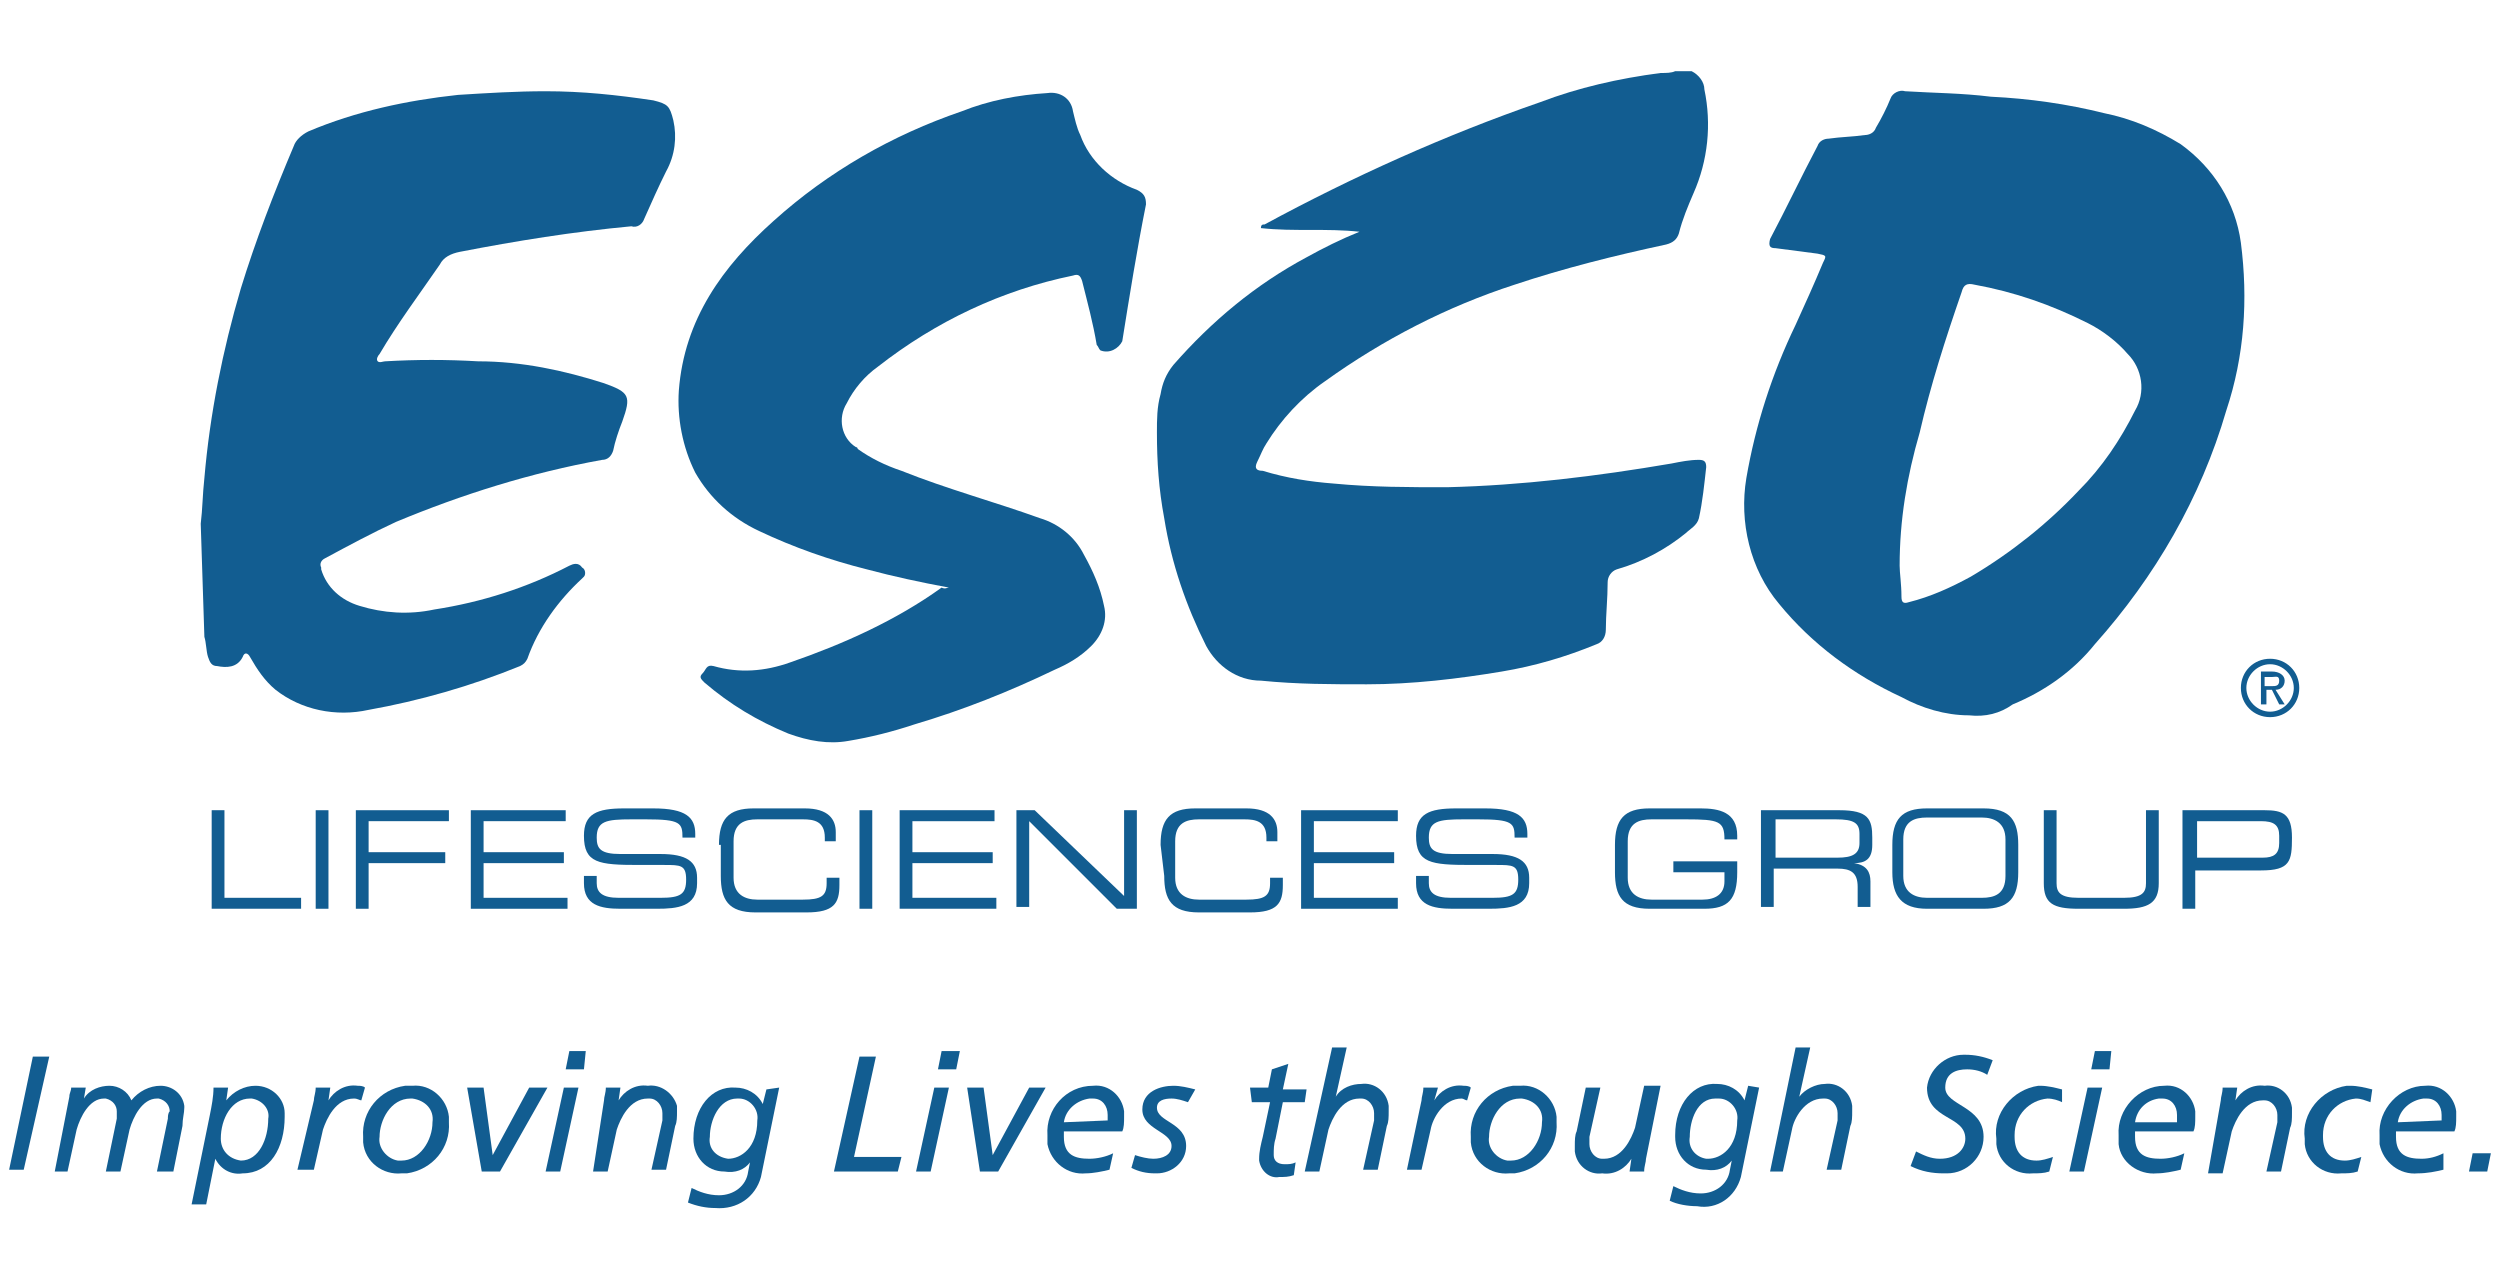 <?xml version="1.0" encoding="utf-8"?>
<!-- Generator: Adobe Illustrator 26.0.1, SVG Export Plug-In . SVG Version: 6.00 Build 0)  -->
<svg version="1.1" id="Layer_1" xmlns="http://www.w3.org/2000/svg" xmlns:xlink="http://www.w3.org/1999/xlink" x="0px" y="0px"
	 viewBox="0 0 137 70" style="enable-background:new 0 0 137 70;" xml:space="preserve">
<style type="text/css">
	.st0{fill:#125D91;}
</style>
<path class="st0" d="M92.7,3.9c0.4,0.2,0.7,0.6,0.7,1c0.4,1.9,0.2,3.9-0.6,5.7c-0.3,0.7-0.6,1.4-0.8,2.2c-0.1,0.3-0.3,0.5-0.7,0.6
	c-2.8,0.6-5.6,1.3-8.3,2.2c-3.7,1.2-7.2,3-10.4,5.3c-1.3,0.9-2.4,2.1-3.2,3.4c-0.2,0.3-0.3,0.6-0.5,1s0,0.5,0.3,0.5
	c1.3,0.4,2.6,0.6,3.9,0.7c2.1,0.2,4.1,0.2,6.2,0.2c4.1-0.1,8.2-0.6,12.3-1.3c0.5-0.1,1-0.2,1.5-0.2c0.3,0,0.4,0.1,0.4,0.4
	c-0.1,0.9-0.2,1.9-0.4,2.8c-0.1,0.4-0.5,0.6-0.7,0.8c-1.1,0.9-2.4,1.6-3.8,2c-0.3,0.1-0.5,0.4-0.5,0.7c0,0.9-0.1,1.8-0.1,2.6
	c0,0.4-0.2,0.7-0.5,0.8c-1.7,0.7-3.4,1.2-5.2,1.5c-2.4,0.4-4.9,0.7-7.4,0.7c-1.9,0-3.8,0-5.8-0.2c-1.3,0-2.4-0.8-3-1.9
	c-1.1-2.2-1.9-4.5-2.3-7c-0.3-1.6-0.4-3.1-0.4-4.7c0-0.7,0-1.4,0.2-2.1c0.1-0.6,0.3-1.1,0.7-1.6c2.1-2.4,4.5-4.4,7.3-5.9
	c0.9-0.5,1.9-1,2.9-1.4c-1.8-0.2-3.6,0-5.4-0.2c0-0.2,0.1-0.2,0.2-0.2c4.8-2.6,9.9-4.9,15.1-6.7C86.5,4.8,88.7,4.3,91,4
	c0.3,0,0.6,0,0.8-0.1L92.7,3.9z"/>
<path class="st0" d="M11,28.7c0.1-0.8,0.1-1.6,0.2-2.5c0.3-3.5,1-7,2-10.4C14,13.2,15,10.6,16.1,8c0.1-0.3,0.4-0.6,0.8-0.8
	c2.6-1.1,5.4-1.7,8.2-2C26.7,5.1,28.3,5,29.9,5c2,0,3.9,0.2,5.9,0.5c0.8,0.2,0.9,0.3,1.1,1.1c0.2,0.9,0.1,1.9-0.4,2.8
	c-0.4,0.8-0.8,1.7-1.2,2.6c-0.1,0.3-0.4,0.5-0.7,0.4c-3.2,0.3-6.3,0.8-9.4,1.4c-0.5,0.1-0.9,0.3-1.1,0.7c-1.1,1.6-2.3,3.2-3.3,4.9
	c-0.1,0.1-0.2,0.3-0.1,0.4s0.3,0,0.4,0c1.7-0.1,3.4-0.1,5.1,0c2.4,0,4.7,0.5,6.9,1.2c1.4,0.5,1.5,0.7,1,2.1
	c-0.2,0.5-0.4,1.1-0.5,1.6c-0.1,0.3-0.3,0.5-0.6,0.5c-3.9,0.7-7.7,1.9-11.3,3.4c-1.3,0.6-2.6,1.3-3.9,2c-0.2,0.1-0.3,0.3-0.2,0.5
	c0,0,0,0,0,0.1c0.3,1,1.1,1.7,2.1,2c1.3,0.4,2.7,0.5,4.1,0.2c2.6-0.4,5.1-1.2,7.4-2.4c0.2-0.1,0.5-0.2,0.7,0.1
	c0.2,0.1,0.2,0.4,0.1,0.5c0,0,0,0-0.1,0.1c-1.3,1.2-2.4,2.7-3,4.4c-0.1,0.2-0.2,0.3-0.4,0.4c-2.7,1.1-5.5,1.9-8.3,2.4
	c-1.8,0.4-3.7,0-5.1-1.1c-0.6-0.5-1-1.1-1.4-1.8c-0.1-0.2-0.3-0.3-0.4,0c-0.3,0.6-0.9,0.6-1.4,0.5c-0.3,0-0.4-0.2-0.5-0.5
	s-0.1-0.8-0.2-1.1L11,28.7z"/>
<path class="st0" d="M107.9,39.2c-1.3,0-2.6-0.4-3.7-1c-2.6-1.2-4.9-2.9-6.7-5.1c-1.6-1.9-2.2-4.5-1.8-6.9c0.5-2.9,1.4-5.7,2.7-8.4
	c0.5-1.1,1-2.2,1.5-3.4c0.2-0.4,0.2-0.4-0.3-0.5c-0.8-0.1-1.5-0.2-2.3-0.3c-0.3,0-0.4-0.1-0.3-0.5c0.9-1.7,1.7-3.4,2.6-5.1
	c0.1-0.3,0.4-0.4,0.6-0.4c0.7-0.1,1.3-0.1,2-0.2c0.2,0,0.5-0.1,0.6-0.4c0.3-0.5,0.6-1.1,0.8-1.6c0.1-0.3,0.5-0.5,0.8-0.4
	c1.6,0.1,3.1,0.1,4.7,0.3c2.1,0.1,4.2,0.4,6.2,0.9c1.5,0.3,2.9,0.9,4.2,1.7c1.8,1.3,3,3.2,3.3,5.4c0.4,3.1,0.2,6.2-0.8,9.2
	c-1.4,4.8-3.9,9.1-7.2,12.8c-1.2,1.5-2.8,2.6-4.5,3.3C109.6,39.1,108.8,39.3,107.9,39.2z M104.1,31c0,0.4,0.1,1,0.1,1.7
	c0,0.3,0.1,0.4,0.4,0.3c1.2-0.3,2.3-0.8,3.4-1.4c2.2-1.3,4.2-2.9,5.9-4.7c1.3-1.3,2.3-2.8,3.1-4.4c0.6-1,0.4-2.3-0.4-3.1
	c-0.6-0.7-1.4-1.3-2.2-1.7c-2-1-4-1.7-6.2-2.1c-0.4-0.1-0.6,0-0.7,0.4c-0.9,2.6-1.7,5.1-2.3,7.7C104.5,26.1,104.1,28.5,104.1,31z"/>
<path class="st0" d="M52,32.2c-1.6-0.3-3-0.6-4.5-1c-2-0.5-4-1.2-5.9-2.1c-1.5-0.7-2.7-1.8-3.5-3.2c-0.7-1.4-1-3-0.9-4.5
	c0.3-3.9,2.4-6.8,5.2-9.3c3-2.7,6.5-4.7,10.3-6c1.5-0.6,3.1-0.9,4.7-1c0.7-0.1,1.3,0.3,1.4,1C58.9,6.5,59,7,59.2,7.4
	c0.5,1.4,1.7,2.5,3.1,3c0.4,0.2,0.5,0.4,0.5,0.8c-0.5,2.5-0.9,5-1.3,7.5c-0.2,0.4-0.7,0.7-1.2,0.5c-0.1-0.1-0.1-0.2-0.2-0.3
	c-0.2-1.2-0.5-2.3-0.8-3.5c-0.1-0.3-0.2-0.4-0.5-0.3c-3.9,0.8-7.5,2.5-10.7,5c-0.7,0.5-1.3,1.2-1.7,2c-0.5,0.8-0.3,1.9,0.5,2.4
	c0,0,0.1,0,0.1,0.1c0.7,0.5,1.5,0.9,2.4,1.2c2.5,1,5.1,1.7,7.6,2.6c1,0.3,1.9,1,2.4,2c0.5,0.9,0.9,1.8,1.1,2.8
	c0.2,0.8-0.1,1.6-0.7,2.2c-0.6,0.6-1.3,1-2,1.3c-2.5,1.2-5,2.2-7.7,3c-1.2,0.4-2.4,0.7-3.6,0.9c-1.1,0.2-2.2,0-3.3-0.4
	c-1.7-0.7-3.2-1.6-4.6-2.8c-0.2-0.2-0.3-0.3-0.1-0.5s0.2-0.5,0.6-0.4c1.4,0.4,2.8,0.3,4.2-0.2c2.9-1,5.8-2.3,8.3-4.1
	C51.8,32.3,51.9,32.2,52,32.2z"/>
<path class="st0" d="M11.6,44.4h0.7v4.8h4.2v0.6h-4.9V44.4z"/>
<path class="st0" d="M17.3,44.4h0.7v5.4h-0.7V44.4z"/>
<path class="st0" d="M19.5,44.4h5.1V45h-4.4v1.7h4.2v0.6h-4.2v2.5h-0.7V44.4z"/>
<path class="st0" d="M25.8,44.4H31V45h-4.5v1.7h4.4v0.6h-4.4v1.9h4.6v0.6h-5.3V44.4z"/>
<path class="st0" d="M32,48h0.7v0.4c0,0.5,0.3,0.8,1.2,0.8h2.3c1.1,0,1.4-0.2,1.4-1s-0.3-0.8-1.2-0.8H35c-2.2,0-3-0.1-3-1.6
	c0-1.2,0.7-1.5,2.2-1.5h1.6c1.8,0,2.3,0.5,2.3,1.4v0.2h-0.7c0-0.8-0.1-1-2-1h-0.8c-1.4,0-1.9,0.1-1.9,1c0,0.6,0.2,0.9,1.3,0.9h2.2
	c1.4,0,2,0.4,2,1.3v0.3c0,1.3-1.1,1.4-2.2,1.4h-2c-1.1,0-2-0.2-2-1.4L32,48z"/>
<path class="st0" d="M39.4,46.3c0-1.4,0.5-2,1.9-2h2.8c1.3,0,1.7,0.6,1.7,1.3v0.5h-0.6v-0.2c0-0.9-0.6-1-1.2-1h-2.5
	c-0.7,0-1.3,0.2-1.3,1.2v2c0,0.9,0.6,1.2,1.3,1.2h2.5c1,0,1.3-0.2,1.3-0.9v-0.3h0.7v0.4c0,1-0.3,1.5-1.8,1.5h-2.8
	c-1.5,0-1.9-0.7-1.9-2V46.3z"/>
<path class="st0" d="M47.1,44.4h0.7v5.4h-0.7V44.4z"/>
<path class="st0" d="M49.2,44.4h5.3V45H50v1.7h4.4v0.6H50v1.9h4.6v0.6h-5.3V44.4z"/>
<path class="st0" d="M55.6,44.4h1.1l4.9,4.7v-4.7h0.7v5.4h-1.1L56.4,45v4.7h-0.7V44.4z"/>
<path class="st0" d="M63.6,46.3c0-1.4,0.5-2,1.9-2h2.8c1.3,0,1.7,0.6,1.7,1.3v0.5h-0.6v-0.2c0-0.9-0.6-1-1.2-1h-2.5
	c-0.7,0-1.3,0.2-1.3,1.2v2c0,0.9,0.6,1.2,1.3,1.2h2.6c1,0,1.3-0.2,1.3-0.9v-0.3h0.7v0.4c0,1-0.3,1.5-1.8,1.5h-2.8
	c-1.5,0-1.9-0.7-1.9-2L63.6,46.3z"/>
<path class="st0" d="M71.3,44.4h5.3V45H72v1.7h4.4v0.6H72v1.9h4.6v0.6h-5.3V44.4z"/>
<path class="st0" d="M77.6,48h0.7v0.4c0,0.5,0.3,0.8,1.2,0.8h2.3c1.1,0,1.4-0.2,1.4-1s-0.3-0.8-1.2-0.8h-1.4c-2.2,0-3-0.1-3-1.6
	c0-1.2,0.7-1.5,2.2-1.5h1.6c1.8,0,2.3,0.5,2.3,1.4v0.2H83c0-0.8-0.1-1-2-1h-0.8c-1.4,0-1.9,0.1-1.9,1c0,0.6,0.2,0.9,1.3,0.9h2.2
	c1.4,0,2,0.4,2,1.3v0.3c0,1.3-1.1,1.4-2.2,1.4h-2c-1.1,0-2-0.2-2-1.4L77.6,48z"/>
<path class="st0" d="M95.2,47.8c0,1.5-0.5,2-1.8,2h-3c-1.5,0-1.9-0.7-1.9-2v-1.5c0-1.4,0.5-2,1.9-2h2.8c1,0,2,0.2,2,1.5V46h-0.7
	c0-1-0.3-1.1-2.1-1.1h-1.9c-0.7,0-1.3,0.2-1.3,1.2v2c0,0.9,0.6,1.2,1.3,1.2h2.8c0.7,0,1.2-0.3,1.2-1v-0.5h-2.8v-0.6h3.5V47.8z"/>
<path class="st0" d="M96.5,44.4h4.3c1.6,0,1.8,0.5,1.8,1.5v0.4c0,0.8-0.4,1-1,1l0,0c0.7,0.1,0.9,0.5,0.9,1v1.4h-0.7v-1.1
	c0-0.8-0.4-1-1.1-1h-3.5v2.1h-0.7L96.5,44.4z M100.7,47c0.8,0,1.2-0.2,1.2-0.8v-0.5c0-0.6-0.3-0.8-1.3-0.8h-3.3V47H100.7z"/>
<path class="st0" d="M103.7,46.3c0-1.4,0.5-2,1.9-2h3.1c1.5,0,1.9,0.7,1.9,2v1.5c0,1.4-0.5,2-1.9,2h-3.1c-1.4,0-1.9-0.7-1.9-2V46.3z
	 M109.9,46c0-0.9-0.6-1.2-1.3-1.2h-3c-0.7,0-1.3,0.2-1.3,1.2v2c0,0.9,0.6,1.2,1.3,1.2h3c0.7,0,1.3-0.2,1.3-1.2V46z"/>
<path class="st0" d="M112,44.4h0.7v4c0,0.5,0.2,0.8,1.2,0.8h2.5c1,0,1.2-0.3,1.2-0.8v-4h0.7v4c0,1.1-0.6,1.4-1.9,1.4h-2.5
	c-1.4,0-1.9-0.3-1.9-1.4V44.4z"/>
<path class="st0" d="M119.7,44.4h4.4c1,0,1.5,0.2,1.5,1.5s-0.1,1.8-1.7,1.8h-3.6v2.1h-0.7V44.4z M124.9,45.8c0-0.6-0.3-0.8-1-0.8
	h-3.5v2h3.6c0.6,0,0.9-0.2,0.9-0.8L124.9,45.8z"/>
<path class="st0" d="M124.4,36.1c0.9,0,1.6,0.7,1.6,1.6c0,0.9-0.7,1.6-1.6,1.6c-0.9,0-1.6-0.7-1.6-1.6
	C122.8,36.8,123.5,36.1,124.4,36.1C124.4,36.1,124.4,36.1,124.4,36.1z M124.4,39c0.7,0,1.3-0.6,1.3-1.3s-0.6-1.3-1.3-1.3
	c-0.7,0-1.3,0.6-1.3,1.3C123.1,38.4,123.7,39,124.4,39C124.4,39,124.4,39,124.4,39L124.4,39z M123.8,36.8h0.7c0.4,0,0.7,0.2,0.7,0.5
	s-0.2,0.5-0.5,0.5l0.5,0.8h-0.3l-0.4-0.8h-0.3v0.8h-0.3V36.8z M124.5,37.6c0.2,0,0.4,0,0.4-0.3s-0.2-0.2-0.4-0.2h-0.4v0.5H124.5z"/>
<path class="st0" d="M1.8,57.9h0.9l-1.4,6.2H0.5L1.8,57.9z"/>
<path class="st0" d="M3.8,60.1c0-0.2,0.1-0.3,0.1-0.5h0.8l-0.1,0.6l0,0c0.3-0.5,0.9-0.7,1.4-0.7c0.5,0,1,0.3,1.2,0.8
	c0.4-0.5,1-0.8,1.6-0.8c0.6,0,1.2,0.4,1.3,1.1c0,0,0,0.1,0,0.1c0,0.3-0.1,0.6-0.1,1l-0.5,2.5H8.6l0.6-2.9c0-0.1,0-0.3,0.1-0.4
	c0-0.3-0.2-0.6-0.6-0.7c0,0-0.1,0-0.1,0c-0.8,0-1.3,1-1.5,1.7l-0.5,2.3H5.8l0.6-2.9c0-0.1,0-0.3,0-0.4c0-0.3-0.2-0.6-0.6-0.7
	c0,0-0.1,0-0.1,0c-0.8,0-1.3,1-1.5,1.7l-0.5,2.3H3L3.8,60.1z"/>
<path class="st0" d="M11.5,61.1c0.1-0.5,0.2-1,0.2-1.5h0.8l-0.1,0.7l0,0c0.4-0.5,1-0.8,1.6-0.8c0.9,0,1.6,0.7,1.6,1.5
	c0,0.1,0,0.1,0,0.2c0,1.7-0.8,3.1-2.3,3.1c-0.6,0.1-1.2-0.2-1.5-0.8l0,0L11.3,66h-0.8L11.5,61.1z M13.2,63.6c1,0,1.5-1.2,1.5-2.3
	c0.1-0.5-0.3-1-0.9-1.1c0,0-0.1,0-0.1,0c-1,0-1.6,1.1-1.6,2.2C12.1,63,12.5,63.5,13.2,63.6C13.2,63.6,13.2,63.6,13.2,63.6z"/>
<path class="st0" d="M17.2,60.3c0-0.2,0.1-0.4,0.1-0.7h0.8L18,60.3l0,0c0.3-0.5,0.9-0.9,1.6-0.8c0.1,0,0.3,0,0.4,0.1l-0.2,0.7
	c-0.1,0-0.2-0.1-0.4-0.1c-1,0-1.5,1.1-1.7,1.7l-0.5,2.2h-0.9L17.2,60.3z"/>
<path class="st0" d="M22.6,59.5c1-0.1,1.9,0.7,2,1.7c0,0.1,0,0.2,0,0.3c0.1,1.4-0.9,2.6-2.3,2.8c-0.1,0-0.2,0-0.3,0
	c-1,0.1-2-0.6-2.1-1.7c0-0.1,0-0.2,0-0.3c-0.1-1.4,0.9-2.6,2.3-2.8C22.4,59.5,22.5,59.5,22.6,59.5z M22,63.6c1,0,1.7-1.1,1.7-2.1
	c0.1-0.7-0.4-1.2-1.1-1.3c0,0-0.1,0-0.1,0c-1.1,0-1.7,1.2-1.7,2.1c-0.1,0.6,0.4,1.2,1,1.3C21.9,63.6,22,63.6,22,63.6z"/>
<path class="st0" d="M25.6,59.6h0.9l0.5,3.7l0,0l2-3.7h1l-2.6,4.6h-1L25.6,59.6z"/>
<path class="st0" d="M30.9,59.6h0.8l-1,4.6h-0.8L30.9,59.6z M32,58.6h-1l0.2-1h0.9L32,58.6z"/>
<path class="st0" d="M33.1,60.3c0-0.2,0.1-0.4,0.1-0.7H34l-0.1,0.7l0,0c0.3-0.5,0.9-0.9,1.6-0.8c0.7-0.1,1.4,0.4,1.6,1.1
	c0,0.1,0,0.2,0,0.3c0,0.3,0,0.6-0.1,0.8l-0.5,2.4h-0.8l0.6-2.7c0-0.1,0-0.3,0-0.4c0-0.4-0.3-0.8-0.7-0.8c0,0-0.1,0-0.1,0
	c-1,0-1.5,1.1-1.7,1.7l-0.5,2.3h-0.8L33.1,60.3z"/>
<path class="st0" d="M42.7,59.6l-1,4.9c-0.3,1.1-1.3,1.8-2.5,1.7c-0.5,0-1-0.1-1.5-0.3l0.2-0.8c0.4,0.2,0.9,0.4,1.5,0.4
	c0.8,0,1.5-0.5,1.6-1.3l0.1-0.5l0,0c-0.3,0.4-0.8,0.6-1.4,0.5c-1,0-1.7-0.8-1.7-1.8c0,0,0,0,0,0c0-1.7,1-2.9,2.3-2.8
	c0.6,0,1.2,0.3,1.5,0.9l0,0l0.2-0.8L42.7,59.6z M39.9,63.5c0.7,0,1.6-0.6,1.6-2.1c0.1-0.6-0.4-1.2-1-1.2c0,0-0.1,0-0.1,0
	c-1,0-1.5,1.2-1.5,2.1C38.8,62.9,39.2,63.4,39.9,63.5C39.8,63.5,39.8,63.5,39.9,63.5z"/>
<path class="st0" d="M47.1,57.9H48l-1.2,5.5h2.6l-0.2,0.8h-3.5L47.1,57.9z"/>
<path class="st0" d="M51.2,59.6h0.8l-1,4.6h-0.8L51.2,59.6z M52.4,58.6h-1l0.2-1h1L52.4,58.6z"/>
<path class="st0" d="M53,59.6h0.9l0.5,3.7l0,0l2-3.7h0.9l-2.6,4.6h-1L53,59.6z"/>
<path class="st0" d="M60.8,64.1c-0.4,0.1-0.9,0.2-1.3,0.2c-1,0.1-1.9-0.6-2.1-1.6c0-0.2,0-0.3,0-0.5c-0.1-1.4,1-2.7,2.5-2.7
	c0,0,0,0,0,0c0.9-0.1,1.6,0.6,1.7,1.4c0,0.1,0,0.2,0,0.3c0,0.3,0,0.6-0.1,0.8h-3.2c0,0.1,0,0.2,0,0.3c0,1,0.6,1.2,1.4,1.2
	c0.4,0,0.9-0.1,1.3-0.3L60.8,64.1z M60.7,61.4c0-0.1,0-0.2,0-0.3c0-0.5-0.3-0.9-0.8-0.9c-0.1,0-0.1,0-0.2,0
	c-0.7,0.1-1.3,0.6-1.4,1.3L60.7,61.4z"/>
<path class="st0" d="M65.1,60.4c-0.3-0.1-0.6-0.2-0.9-0.2c-0.4,0-0.8,0.1-0.8,0.5c0,0.8,1.6,0.8,1.6,2.1c0,0.9-0.8,1.5-1.6,1.5
	c0,0-0.1,0-0.1,0c-0.5,0-0.9-0.1-1.3-0.3l0.2-0.7c0.3,0.1,0.7,0.2,1,0.2c0.5,0,1-0.2,1-0.7c0-0.8-1.6-0.9-1.6-2c0-1,1-1.3,1.7-1.3
	c0.4,0,0.8,0.1,1.2,0.2L65.1,60.4z"/>
<path class="st0" d="M68.5,59.6h1l0.2-1l0.9-0.3l-0.3,1.4h1.3l-0.1,0.7h-1.2l-0.4,2c-0.1,0.3-0.1,0.6-0.1,0.9c0,0.3,0.2,0.5,0.6,0.5
	c0.2,0,0.4,0,0.6-0.1l-0.1,0.7c-0.3,0.1-0.5,0.1-0.8,0.1c-0.5,0.1-1-0.3-1.1-0.9c0,0,0-0.1,0-0.1c0-0.4,0.1-0.8,0.2-1.2l0.4-1.9h-1
	L68.5,59.6z"/>
<path class="st0" d="M73,57.4h0.8l-0.6,2.7l0,0c0.3-0.5,0.9-0.7,1.4-0.7c0.7-0.1,1.4,0.4,1.5,1.2c0,0.1,0,0.2,0,0.3
	c0,0.3,0,0.6-0.1,0.8l-0.5,2.4h-0.8l0.6-2.7c0-0.1,0-0.3,0-0.4c0-0.4-0.3-0.8-0.7-0.8c0,0-0.1,0-0.1,0c-1,0-1.5,1.1-1.7,1.7
	l-0.5,2.3h-0.8L73,57.4z"/>
<path class="st0" d="M77.9,60.3c0-0.2,0.1-0.4,0.1-0.7h0.8l-0.2,0.7l0,0c0.3-0.5,0.9-0.9,1.6-0.8c0.1,0,0.3,0,0.4,0.1l-0.2,0.7
	c-0.1,0-0.2-0.1-0.3-0.1c-1,0-1.6,1.1-1.7,1.7l-0.5,2.2h-0.8L77.9,60.3z"/>
<path class="st0" d="M83.3,59.5c1-0.1,1.9,0.7,2,1.7c0,0.1,0,0.2,0,0.3c0.1,1.4-0.9,2.6-2.3,2.8c-0.1,0-0.2,0-0.3,0
	c-1,0.1-2-0.6-2.1-1.7c0-0.1,0-0.2,0-0.3c-0.1-1.4,0.9-2.6,2.3-2.8C83,59.5,83.2,59.5,83.3,59.5z M82.8,63.6c1,0,1.7-1.1,1.7-2.1
	c0.1-0.7-0.4-1.2-1.1-1.3c0,0-0.1,0-0.1,0c-1.1,0-1.7,1.2-1.7,2.1c-0.1,0.6,0.4,1.2,1,1.3C82.6,63.6,82.7,63.6,82.8,63.6z"/>
<path class="st0" d="M90.2,63.5c0,0.2-0.1,0.4-0.1,0.7h-0.8l0.1-0.7l0,0c-0.3,0.5-0.9,0.9-1.6,0.8c-0.7,0.1-1.4-0.4-1.5-1.2
	c0-0.1,0-0.2,0-0.3c0-0.3,0-0.6,0.1-0.8l0.5-2.4h0.8l-0.6,2.7c0,0.1,0,0.3,0,0.4c0,0.4,0.3,0.8,0.7,0.8c0,0,0.1,0,0.1,0
	c1,0,1.5-1.1,1.7-1.7l0.5-2.3H91L90.2,63.5z"/>
<path class="st0" d="M96.4,59.6l-1,4.9c-0.3,1.1-1.3,1.8-2.4,1.6c-0.5,0-1.1-0.1-1.5-0.3l0.2-0.8c0.4,0.2,0.9,0.4,1.5,0.4
	c0.8,0,1.5-0.5,1.6-1.3l0.1-0.5l0,0c-0.3,0.4-0.8,0.6-1.4,0.5c-1,0-1.7-0.8-1.7-1.8c0,0,0,0,0-0.1c0-1.7,1-2.9,2.3-2.8
	c0.6,0,1.2,0.3,1.5,0.9l0,0l0.2-0.8L96.4,59.6z M93.6,63.5c0.7,0,1.6-0.6,1.6-2.1c0.1-0.6-0.4-1.2-1-1.2c-0.1,0-0.1,0-0.2,0
	c-1,0-1.4,1.2-1.4,2.1c-0.1,0.6,0.3,1.1,0.9,1.2C93.5,63.5,93.6,63.5,93.6,63.5z"/>
<path class="st0" d="M98.4,57.4h0.8l-0.6,2.7l0,0c0.3-0.4,0.9-0.7,1.4-0.7c0.7-0.1,1.4,0.4,1.5,1.2c0,0.1,0,0.2,0,0.3
	c0,0.3,0,0.6-0.1,0.8l-0.5,2.4h-0.8l0.6-2.7c0-0.1,0-0.3,0-0.4c0-0.4-0.3-0.8-0.7-0.8c0,0-0.1,0-0.1,0c-1,0-1.6,1.1-1.7,1.7
	l-0.5,2.3H97L98.4,57.4z"/>
<path class="st0" d="M108.9,58.9c-0.3-0.2-0.7-0.3-1.1-0.3c-0.6,0-1.2,0.2-1.2,1c0,1,2.1,1,2.1,2.7c0,1.1-0.9,2-2,2
	c-0.1,0-0.1,0-0.2,0c-0.6,0-1.2-0.1-1.8-0.4l0.3-0.8c0.4,0.2,0.8,0.4,1.3,0.4c1,0,1.4-0.6,1.4-1.1c0-1.3-2.1-1-2.1-2.8
	c0.1-1,1-1.8,2-1.8c0,0,0,0,0.1,0c0.5,0,1,0.1,1.5,0.3L108.9,58.9z"/>
<path class="st0" d="M113,60.4c-0.2-0.1-0.5-0.2-0.8-0.2c-1,0.1-1.8,0.9-1.8,2c0,0,0,0.1,0,0.1c0,0.8,0.4,1.3,1.2,1.3
	c0.3,0,0.6-0.1,0.9-0.2l-0.2,0.8c-0.3,0.1-0.6,0.1-0.9,0.1c-1,0.1-1.9-0.6-2-1.6c0-0.1,0-0.2,0-0.3c-0.2-1.4,0.9-2.7,2.3-2.9
	c0,0,0.1,0,0.1,0c0.4,0,0.8,0.1,1.2,0.2L113,60.4z"/>
<path class="st0" d="M114.4,59.6h0.8l-1,4.6h-0.8L114.4,59.6z M115.6,58.6h-1l0.2-1h0.9L115.6,58.6z"/>
<path class="st0" d="M119.5,64.1c-0.4,0.1-0.9,0.2-1.3,0.2c-1,0.1-2-0.6-2.1-1.6c0-0.2,0-0.3,0-0.5c-0.1-1.4,1.1-2.7,2.5-2.7
	c0,0,0,0,0,0c0.9-0.1,1.6,0.6,1.7,1.4c0,0.1,0,0.2,0,0.3c0,0.3,0,0.6-0.1,0.8h-3.2c0,0.1,0,0.2,0,0.3c0,1,0.6,1.2,1.4,1.2
	c0.4,0,0.9-0.1,1.3-0.3L119.5,64.1z M119.3,61.4c0-0.1,0-0.2,0-0.3c0-0.5-0.3-0.9-0.8-0.9c-0.1,0-0.1,0-0.2,0
	c-0.7,0.1-1.2,0.6-1.3,1.3H119.3z"/>
<path class="st0" d="M121.7,60.3c0-0.2,0.1-0.4,0.1-0.7h0.8l-0.1,0.7l0,0c0.3-0.5,0.9-0.9,1.6-0.8c0.7-0.1,1.4,0.4,1.5,1.2
	c0,0.1,0,0.2,0,0.3c0,0.3,0,0.6-0.1,0.8l-0.5,2.4h-0.8l0.6-2.7c0-0.1,0-0.3,0-0.4c0-0.4-0.3-0.8-0.7-0.8c0,0-0.1,0-0.1,0
	c-1,0-1.5,1.1-1.7,1.7l-0.5,2.3h-0.8L121.7,60.3z"/>
<path class="st0" d="M129.9,60.4c-0.3-0.1-0.5-0.2-0.8-0.2c-1,0.1-1.8,0.9-1.8,2c0,0,0,0.1,0,0.1c0,0.8,0.4,1.3,1.2,1.3
	c0.3,0,0.6-0.1,0.9-0.2l-0.2,0.8c-0.3,0.1-0.6,0.1-0.9,0.1c-1,0.1-1.9-0.6-2-1.6c0-0.1,0-0.2,0-0.3c-0.2-1.4,0.9-2.7,2.3-2.9
	c0.1,0,0.1,0,0.2,0c0.4,0,0.8,0.1,1.2,0.2L129.9,60.4z"/>
<path class="st0" d="M133.9,64.1c-0.4,0.1-0.9,0.2-1.4,0.2c-1,0.1-1.9-0.6-2.1-1.6c0-0.2,0-0.3,0-0.5c-0.1-1.4,1.1-2.7,2.5-2.7
	c0,0,0,0,0,0c0.9-0.1,1.6,0.6,1.7,1.4c0,0.1,0,0.2,0,0.3c0,0.3,0,0.6-0.1,0.8h-3.2c0,0.1,0,0.2,0,0.3c0,1,0.6,1.2,1.4,1.2
	c0.4,0,0.8-0.1,1.2-0.3L133.9,64.1z M133.8,61.4c0-0.1,0-0.2,0-0.3c0-0.5-0.3-0.9-0.8-0.9c-0.1,0-0.1,0-0.2,0
	c-0.7,0.1-1.3,0.6-1.4,1.3L133.8,61.4z"/>
<path class="st0" d="M135.5,63.2h1l-0.2,1h-1L135.5,63.2z"/>
</svg>
